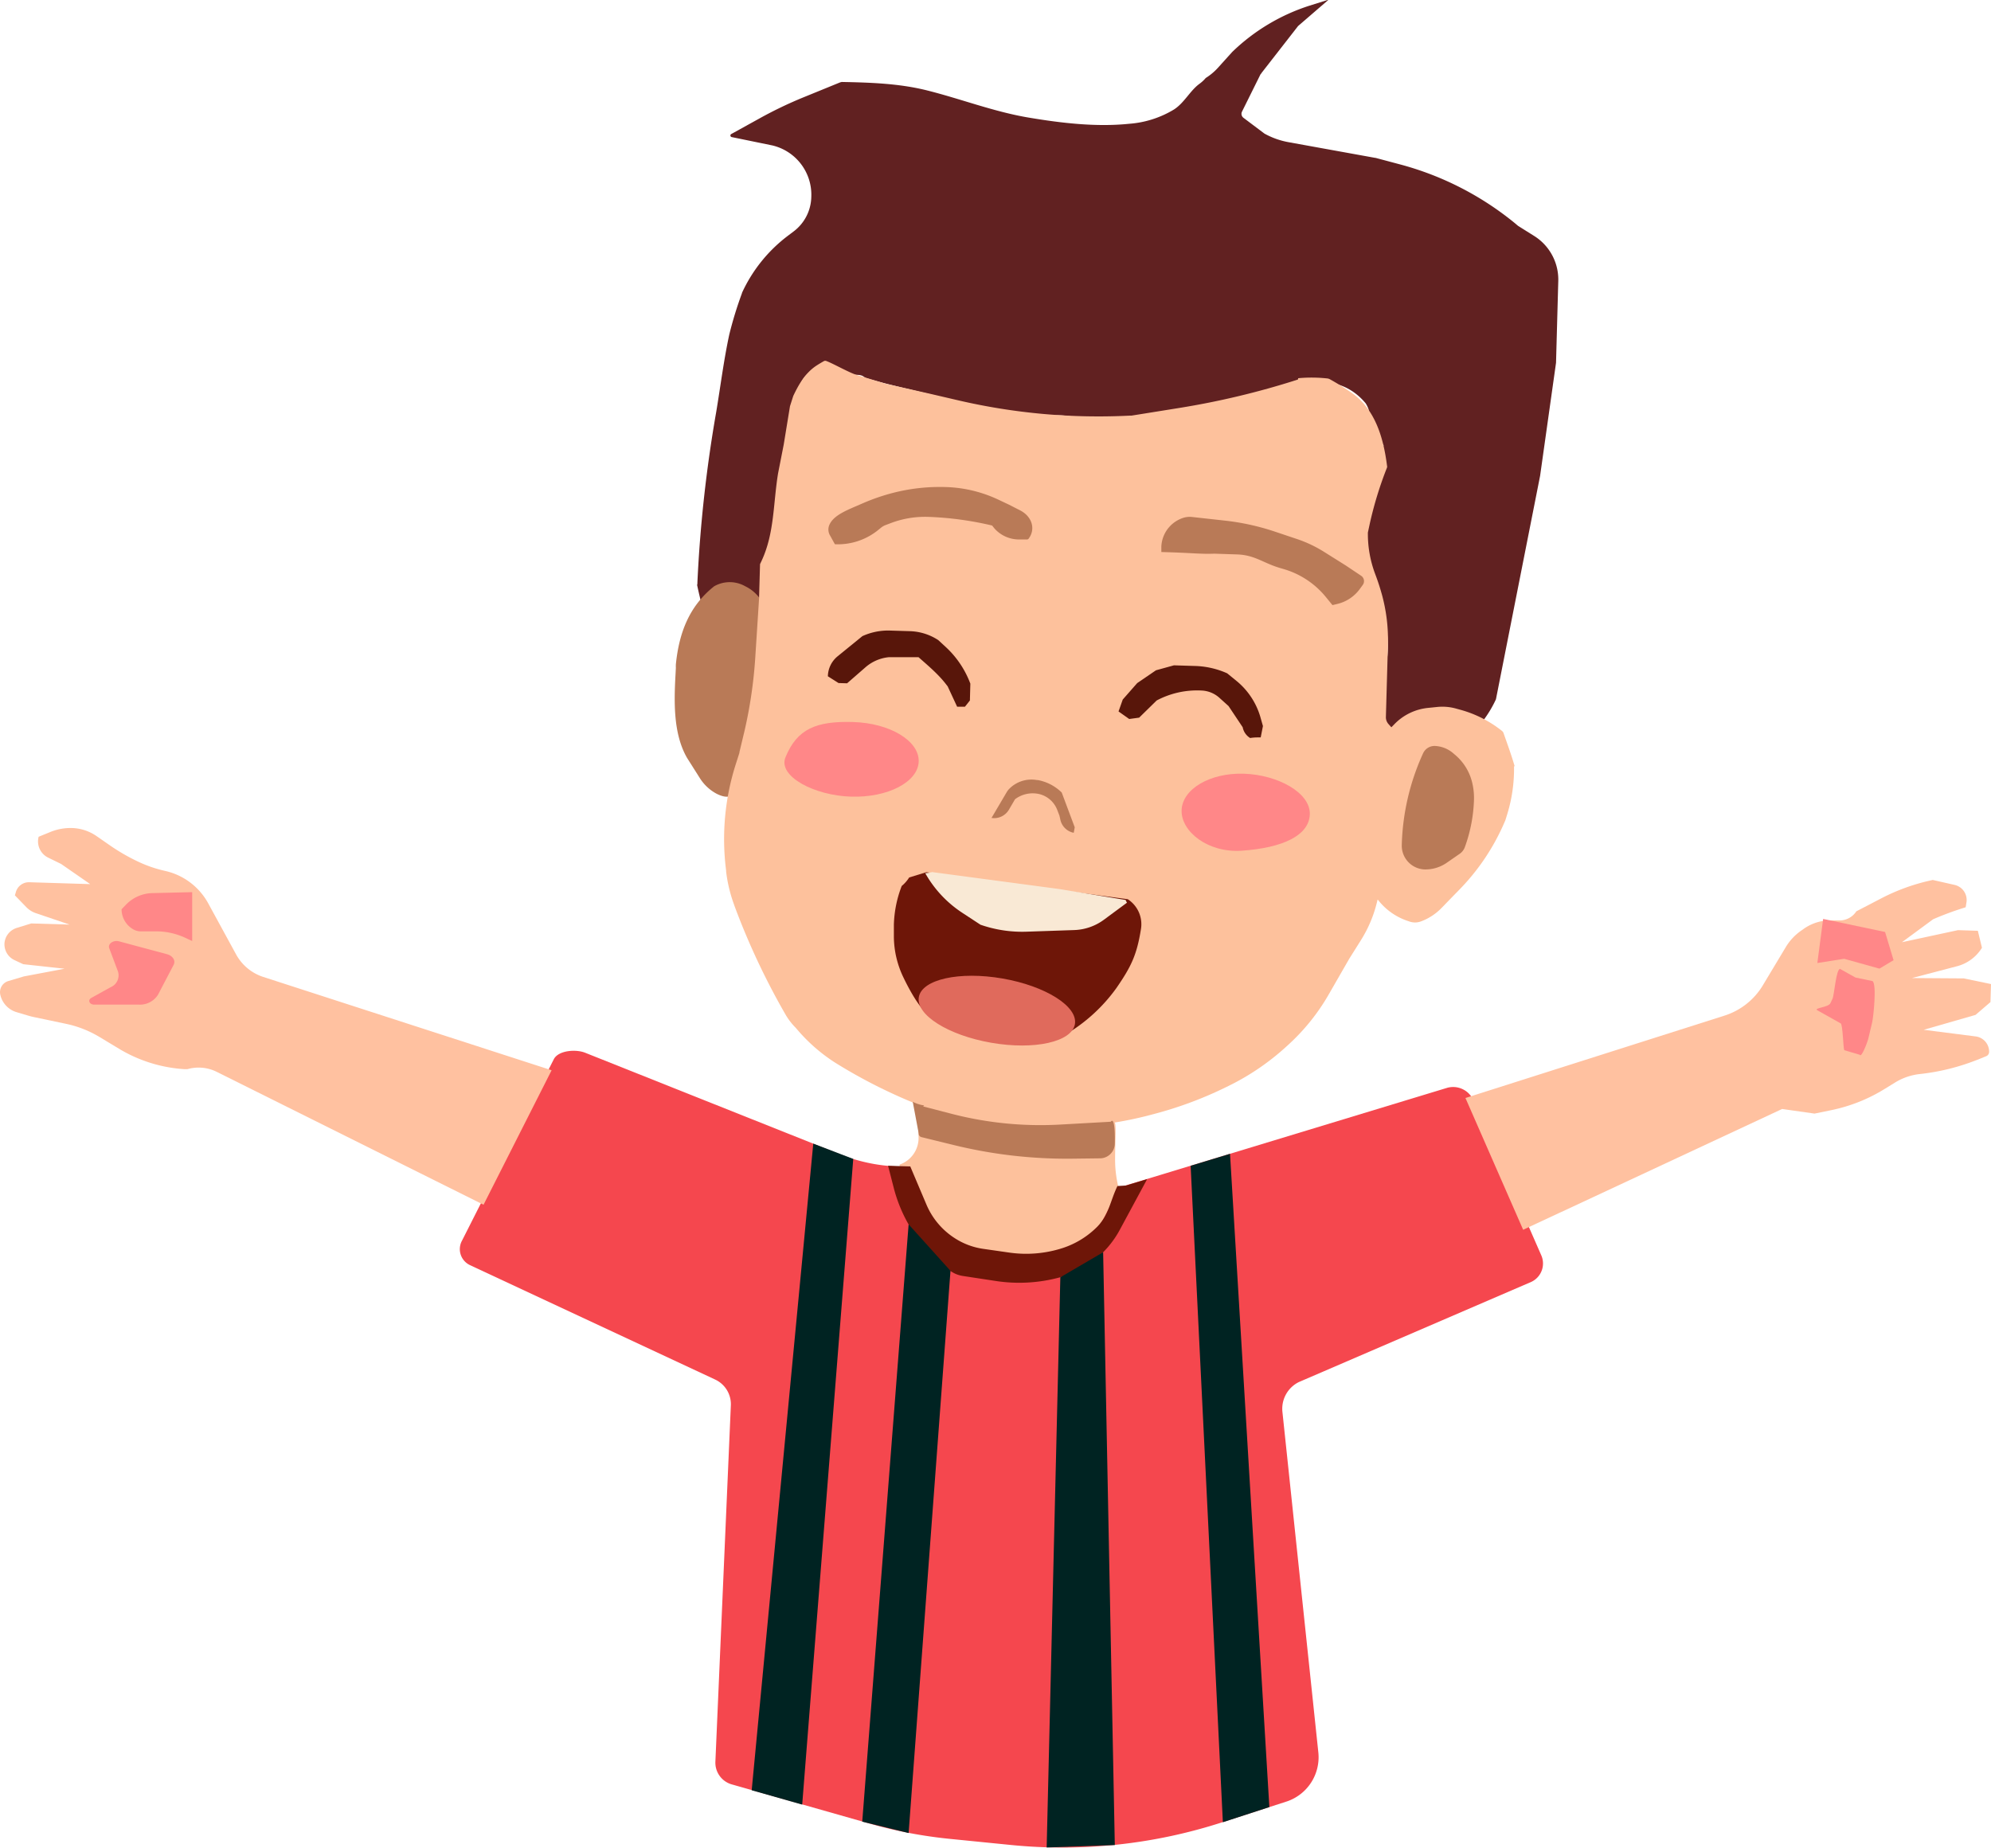 <svg xmlns="http://www.w3.org/2000/svg" viewBox="0 0 400.93 372.15"><defs><style>.cls-1{fill:#612121;}.cls-2{fill:#b97a57;}.cls-3{fill:#fdc19c;}.cls-4{fill:#58160a;}.cls-5{fill:#ff8788;}.cls-6{fill:#f5474e;}.cls-7{fill:#ffc1a0;}.cls-8{fill:#6e1608;}.cls-9{fill:#002322;}.cls-10{fill:#f9e9d5;}.cls-11{fill:#e06a5c;}</style></defs><g id="Capa_2" data-name="Capa 2"><g id="Capa_1-2" data-name="Capa 1"><path class="cls-1" d="M309.1,47.63l-3.41-2.14h0l-.59-.5a61.5,61.5,0,0,0-23-11.83L277,31.8l-.06,0-17.51-3.17a15.68,15.68,0,0,1-4.71-1.67l-.12-.07-4.2-3.16a1,1,0,0,1-.29-1.26l3.72-7.5c.05-.09.27-.25.18-.24l7.39-9.49L267.47,0a1,1,0,0,0-.3.05l-3.41,1.07a39.86,39.86,0,0,0-15.63,9.35l0,0-2.86,3.17a11.76,11.76,0,0,1-2.47,2.07,7.07,7.07,0,0,1-1.26,1.17c-1.9,1.39-3.05,3.83-5.13,5.17a20.26,20.26,0,0,1-9,2.88c-6.68.69-13.68-.14-20.29-1.25-7-1.18-13.52-3.73-20.4-5.46-5.61-1.41-11.43-1.6-17.22-1.71l-.32.08h0L162,19.52a83.22,83.22,0,0,0-9.09,4.35L147.25,27a.33.33,0,0,0,.09.61l8.18,1.68a10.2,10.2,0,0,1,7.85,10.41v0a8.91,8.91,0,0,1-3.51,6.88l-1.19.9a30.17,30.17,0,0,0-9.26,11.52l0,.06a78.07,78.07,0,0,0-2.54,8.26c-1.11,5.12-1.77,10.4-2.63,15.57a272,272,0,0,0-3.8,34.39c0,.19,0,.37-.06.56.24,1.13.51,2.26.77,3.37a5.82,5.82,0,0,1,3.67-2.76,6.61,6.61,0,0,1,2.6-.42,6.87,6.87,0,0,1,2.52.57,5.86,5.86,0,0,1,3.34,2.61h.11a5.43,5.43,0,0,0,.34-.73,6.79,6.79,0,0,1,.14-3.82c.34-1.09.7-2.15,1.05-3.23a.45.45,0,0,0,0-.16,6.09,6.09,0,0,1,.66-2.18.51.51,0,0,0,.07-.17,24.15,24.15,0,0,0,1-6.27c0-4.57,1.43-8.33,2.21-12.74a4.75,4.75,0,0,1,.56-1.57l.1-.28a72.34,72.34,0,0,0,1.19-10.29c.24-6.19,6.48-7,10.28-4.39,1.07.26,2.26-.11,3,.54l.39.22c5.33,1.63,10.72,2.61,16.1,4.13,4.53,1.27,8.88,2.93,13.42,3.94l.48,0a6.55,6.55,0,0,1,2.51-.3c2.44.16,4.82-.4,7.25-.22,1.87.14,3.69.71,5.54,1a1.6,1.6,0,0,1,.23,0l.32,0c7.41-.72,15.44,0,22.87-1.64l.43-.08a6.63,6.63,0,0,1,3.37-1.08l1.87-.1h-1.9a22.24,22.24,0,0,0,11.63-2.73c5.72-3.19,12.19-3,16.5,2.17,2.12,3.43-1.72,2.17,3.61,8.43a10.73,10.73,0,0,1-.47,1.77c-.69,5.24-2,10.2-3.08,15.34a21.76,21.76,0,0,0-.49,4.64l.14.49a6.76,6.76,0,0,1,.77,2.22c.6,3.28,2,6.23,3,9.4a22.16,22.16,0,0,1,.47,11.4h0a34.1,34.1,0,0,1-.22,6.48l0,.37a7,7,0,0,1,0,4.13c-.05.15-.08.29-.12.42a5.68,5.68,0,0,1,2.09,1.46c.3-.42.58-.79.61-.82,2.68-2.88,5.66-2.8,9.12-3.54a6,6,0,0,1,4.82.92,6.14,6.14,0,0,1,2.49.73.92.92,0,0,0,1.21-.31,23.15,23.15,0,0,0,2.29-3.91l8.89-45h0l3.21-22.78v0l.45-16.39A10.37,10.37,0,0,0,309.1,47.63Z"/><path class="cls-2" d="M143.81,118.09h0c-5.05,4-7.07,9.41-7.71,15.72a6.83,6.83,0,0,0,0,.7l-.05,1c-.32,5.63-.54,12.2,2.3,17.14l2.53,4a9,9,0,0,0,3.32,3.17c1.67.89,3.38,1.05,3.79-.67l.94-7A99.73,99.73,0,0,0,153,133.91l1.23-7.79a7.74,7.74,0,0,0-.25-3.79,7.83,7.83,0,0,0-3.9-4.24A6.32,6.32,0,0,0,143.81,118.09Z"/><path class="cls-3" d="M305,154.31c-.66-2.28-1.48-4.51-2.27-6.76l-.19-.26a23.31,23.31,0,0,0-8.65-4.38l-.83-.23a10.29,10.29,0,0,0-3.58-.29l-1.86.19a10.94,10.94,0,0,0-6.91,3.37l-.53.54-.56-.63a2.05,2.05,0,0,1-.54-1.47l.41-14.56a34.57,34.57,0,0,0-1.25-10.21l-.08-.27c-.28-1-.63-2.08-1-3.09l-.3-.81a22.88,22.88,0,0,1-1.41-7.9v-.28h0l.33-1.54a74.58,74.58,0,0,1,3.53-11.57h0a.63.63,0,0,0,0-.33c-.74-5.92-2.51-11.42-7-14.62a50.44,50.44,0,0,0-4.62-2.88l-.28-.09a29.12,29.12,0,0,0-6-.06c0,.09,0,.17-.06.27a161.91,161.91,0,0,1-23.94,5.73l-9.53,1.53h-.27a124.77,124.77,0,0,1-34.71-3.09l-5.63-1.31-8.84-2h0l-5.92-1.79c-1.47-.44-4.67-2.26-6.07-2.79a.59.59,0,0,0-.52,0c-.52.3-1.05.61-1.51.91-2.23,1.47-3.54,3.72-4.67,6.11l-.66,2.07-1.26,7.72-1.14,5.81c-1,6.11-.71,12-3.31,17.6l-.32.68-.2,7-.76,11.81a92.24,92.24,0,0,1-2.19,14.88l-1,4.17,0,.13-.68,2.13a49.5,49.5,0,0,0-2,21.59l0,.22a29.52,29.52,0,0,0,1.42,6.15l.28.8a144.43,144.43,0,0,0,10.2,21.73,12.85,12.85,0,0,0,2,2.66l.13.13a34.45,34.45,0,0,0,7.91,7,105.29,105.29,0,0,0,16.89,8.53l2,.79.29.11a59.59,59.59,0,0,0,19.46,3.88l.76,0a65.67,65.67,0,0,0,10.86-.45l3.5-.43a73.61,73.61,0,0,0,9.75-1.89l.33-.09a77.78,77.78,0,0,0,14.92-5.52l.45-.22a49.57,49.57,0,0,0,11.66-7.94l.45-.41a42,42,0,0,0,8.11-10.13l4.11-7.15,2.35-3.74a25.75,25.75,0,0,0,3.28-7.86l.07-.29s0,0,.06,0l.31.38a12.64,12.64,0,0,0,5.75,3.91l.32.11a3.45,3.45,0,0,0,2.22,0,11.21,11.21,0,0,0,4.22-2.73l2.6-2.68.87-.89a44.52,44.52,0,0,0,9.22-13.72l.16-.36h0l.41-1.33a31,31,0,0,0,1.34-9.57S305,154.37,305,154.31Z"/><path class="cls-2" d="M286.57,151.73h0a2.53,2.53,0,0,1,2.36-1.48h0a6.06,6.06,0,0,1,3.71,1.47l.58.5a10.46,10.46,0,0,1,3.19,5.23h0a13.08,13.08,0,0,1,.41,3.58h0a30.63,30.63,0,0,1-1.85,9.62h0A2.8,2.8,0,0,1,293.9,172l-2.57,1.78a7.51,7.51,0,0,1-4.5,1.34h0a4.79,4.79,0,0,1-4.55-5h0A47.35,47.35,0,0,1,286.57,151.73Z"/><path class="cls-2" d="M173.65,101.41A40.94,40.94,0,0,1,180,99.23a37.94,37.94,0,0,1,10.4-1.13,26.59,26.59,0,0,1,10.47,2.46l2.35,1.11,2.21,1.13c2.42,1.25,3.16,3.79,1.69,5.72a.45.45,0,0,1-.35.14l-1.62,0a6.62,6.62,0,0,1-4.87-2.19l-.5-.62A65.81,65.81,0,0,0,187,104.11a19.49,19.49,0,0,0-7.4,1.17l-1.27.48a3.22,3.22,0,0,0-.88.5l-.88.71a12.89,12.89,0,0,1-8.45,2.65l-.93-1.69a2.36,2.36,0,0,1-.24-2.06C167.78,103.69,170.79,102.68,173.65,101.41Z"/><path class="cls-2" d="M238,104.4h0a4.35,4.35,0,0,1,2.05-.27l6.68.74a48.36,48.36,0,0,1,10,2.21l4.44,1.49a25.41,25.41,0,0,1,5.4,2.55L271,113.9l3.08,2.06a1.3,1.3,0,0,1,.34,1.86l-.6.82a7.82,7.82,0,0,1-4.5,3l-1,.24-1.39-1.7a17.15,17.15,0,0,0-8.54-5.59l-.44-.13c-3.55-1-5.18-2.68-8.89-2.79l-4.52-.15c-3.07.11-4.31-.17-10.68-.33l0-1.09h0A6.37,6.37,0,0,1,238,104.4Z"/><path class="cls-4" d="M168.66,132.2l5-4.07h0a12.44,12.44,0,0,1,5.64-1.12l3.93.12a11,11,0,0,1,5.71,1.8h0l1.54,1.42a19.18,19.18,0,0,1,4.92,7.35h0l-.09,3.39-1,1.26-1.57,0-1.91-4.11-.22-.28c-1.91-2.53-4.46-4.47-7.42-7.17l6.07,1.58H179a8.41,8.41,0,0,0-4.68,2l-3.74,3.26-1.72-.05-2.15-1.36h0A5.32,5.32,0,0,1,168.66,132.2Z"/><path class="cls-4" d="M250.24,146.48a3.28,3.28,0,0,0,1.5,2.17,9.48,9.48,0,0,1,1.46-.12c.23,0,.45,0,.67,0l.45-2.29-.57-2a14.67,14.67,0,0,0-4.72-7.06l-1.91-1.56a17,17,0,0,0-6.46-1.48l-4.26-.13-3.62,1L229,137.59l-2.91,3.31-.85,2.4,2.15,1.52,2-.27,3.53-3.46a17.35,17.35,0,0,1,9.13-2,5.7,5.7,0,0,1,3.5,1.46l1.85,1.67Z"/><path class="cls-5" d="M185,153.36c-.11,4.15-6.22,7.33-13.63,7.1s-14.75-4.1-13.2-7.92c2.34-5.75,6.22-7.33,13.63-7.11S185.1,149.21,185,153.36Z"/><path class="cls-5" d="M263.76,164c-.13,4.28-5.43,6.78-13.72,7.35-6.79.47-12.22-3.86-12.1-8.14s5.73-7.59,12.54-7.37S263.88,159.66,263.76,164Z"/><path class="cls-2" d="M199.62,164.82l3.1-5.26a3.52,3.52,0,0,1,.53-.69h0a6.26,6.26,0,0,1,5.56-1.75l.18,0a9.27,9.27,0,0,1,4.81,2.51h0l2.62,7-.2,1.11a3.42,3.42,0,0,1-2.7-2.66l-.18-.8-.44-1.14a5.2,5.2,0,0,0-3.58-3.19h0a5.91,5.91,0,0,0-4.77.92h0a.6.6,0,0,0-.22.23l-1.17,2a3.44,3.44,0,0,1-3.54,1.64Z"/><path class="cls-3" d="M224.55,233.33c0-3.73.3-7-.14-7.39-12.8,3.63-27.42,1.61-39.52-4.06-.08,1.22,0,3.05,0,4.93,0,.71.05,1.44.08,2.13a5.68,5.68,0,0,1-3.84,5.64,7.71,7.71,0,0,1-.11,2.95,6.66,6.66,0,0,1,1.52,4.34c0,.4.2,1.41,0,.93,0,0,.58,1.12.57,1.19a13.61,13.61,0,0,0,1.66,1.81c.25.24.33.34.36.37a3.57,3.57,0,0,1,.49.36c2.4,1.83,4.86,3.49,7.13,5.46a6.74,6.74,0,0,1,.78,0,5.86,5.86,0,0,1,4.61,2.21,98.76,98.76,0,0,0,10.67.87,6.15,6.15,0,0,1,3.14-.81c1.88-.66,4-.85,5.88-1.37.88-.82,1.81-1.57,2.7-2.4.08-.08.66-.7.68-.68q.34-.53.66-1.08c.46-.77.9-2.14,1.53-3.47a19,19,0,0,1,2.53-3.8A23.07,23.07,0,0,1,224.55,233.33Z"/><path class="cls-6" d="M117.85,212.05l51.33,20.46a34.71,34.71,0,0,0,14,2.45h0a15.57,15.57,0,0,0,5.12,12h0a24.72,24.72,0,0,0,15.73,6.33h0a29.08,29.08,0,0,0,11.65-2.05h0a13.1,13.1,0,0,0,6.82-6.3l2.35-4.63a3,3,0,0,1,1.82-1.53l64.68-19.65a4.45,4.45,0,0,1,5.37,2.54l13.63,31.13a4.09,4.09,0,0,1-2,5.4l-46.79,20.17a6,6,0,0,0-3.31,6.08l7.21,68.38a9.4,9.4,0,0,1-6.28,10L246.26,367a104.44,104.44,0,0,1-42.63,4.62l-12.3-1.23a92.41,92.41,0,0,1-16.12-3.06l-27.93-7.94a4.55,4.55,0,0,1-3.22-4.58l3.11-71.69a5.48,5.48,0,0,0-3.09-5.22L94.6,254.8a3.56,3.56,0,0,1-1.55-4.94l17.32-34.24,1.17-2.31C112.5,211.54,116,211.3,117.85,212.05Z"/><path class="cls-7" d="M52.94,196.75l58.14,18.82L97.37,242.66,43.66,215.9a8.2,8.2,0,0,0-5.92-.55h0l-.6,0a29,29,0,0,1-13.22-4.14l-3.85-2.32a21.71,21.71,0,0,0-6.77-2.67l-6.51-1.37c-.39-.08-.79-.19-1.17-.3l-2.25-.67a4.74,4.74,0,0,1-3.32-3.57h0a2.34,2.34,0,0,1,1.63-2.71l3.12-.93L13,195.12l-8.32-.91-1.73-.81A3.52,3.52,0,0,1,.9,190h0a3.52,3.52,0,0,1,2.51-3.11L6.29,186l7.72.23-6.76-2.29a4.9,4.9,0,0,1-1.94-1.21L3,180.34l.19-.64a2.72,2.72,0,0,1,2.7-2h0l12.28.38-5.86-4.06-2.62-1.28a3.64,3.64,0,0,1-1.91-4.2h0l2.45-1a10.78,10.78,0,0,1,4.28-.76h0a9.18,9.18,0,0,1,4.91,1.61l2.78,1.93a39.5,39.5,0,0,0,4.91,2.89l.45.22a25.78,25.78,0,0,0,5.74,2h0A13.16,13.16,0,0,1,42,182.08l5.54,10.15A9.61,9.61,0,0,0,52.94,196.75Z"/><path class="cls-7" d="M347.28,204.56l-52.18,16.6,11.62,26.54,52.15-24.33,6.52.93,3.46-.71a33,33,0,0,0,10.7-4.28l2-1.23a12,12,0,0,1,5.07-1.75h0a44.18,44.18,0,0,0,11.53-2.86l1.81-.73a.94.94,0,0,0,.59-.84h0a3.1,3.1,0,0,0-2.69-3.14l-10.48-1.34,10.44-3,3-2.58.11-3.63-5.48-1.14L385,197l9.23-2.42a8.37,8.37,0,0,0,4.65-3.33l.23-.35-.83-3.42-4-.13L383,189.78l6.27-4.62a62,62,0,0,1,6.15-2.29l.41-.13.16-1a3.11,3.11,0,0,0-2.38-3.5l-4.41-1-.58.13a40.56,40.56,0,0,0-9.7,3.53l-5.11,2.66h0a4,4,0,0,1-3.49,1.83l-1.42,0a9.24,9.24,0,0,0-5.67,1.69l-.54.38a10.79,10.79,0,0,0-3.08,3.3l-4.75,7.91A13.93,13.93,0,0,1,347.28,204.56Z"/><path class="cls-2" d="M223.67,225.94l-10.18.57a71.39,71.39,0,0,1-21.88-2.17l-5.71-1.48c.08-.06.13-.14.21-.2a7.26,7.26,0,0,1-2.31-.74l1.2,6.39a.73.73,0,0,0,.56.73l6.28,1.54a95.64,95.64,0,0,0,24,2.8l5.78-.07a3,3,0,0,0,2.87-3.07S224.65,224.68,223.67,225.94Z"/><path class="cls-5" d="M38.65,179.7l-8,.19a7.61,7.61,0,0,0-5.26,2.31l-.91.94h0a4.67,4.67,0,0,0,2.41,4.08h0a3,3,0,0,0,1.41.37h3.07a14,14,0,0,1,6,1.33l1.33.62V179.7Z"/><polygon class="cls-5" points="367.13 185.09 379.6 187.72 381.31 193.4 378.46 195.1 371.36 193.12 365.96 193.97 367.13 185.09"/><path class="cls-8" d="M178.83,234.81l1.14,4.43A29.77,29.77,0,0,0,191.4,256h0a5.79,5.79,0,0,0,2.46,1l6.57,1a31.27,31.27,0,0,0,13.09-.74h0a19.48,19.48,0,0,0,12-9.6L231,237.5l-4.27,1.29-1.71.1c-1.45,3-1.69,5.71-4,8.13h0a17.47,17.47,0,0,1-7.06,4.37h0a23.89,23.89,0,0,1-10.75.9l-5.23-.75a14.23,14.23,0,0,1-5.63-2.09h0a15,15,0,0,1-5.77-6.77l-3.28-7.74Z"/><polygon class="cls-9" points="163.77 230.35 151.37 360.59 161.54 363.48 171.82 233.43 163.77 230.35"/><polyline class="cls-9" points="182.97 246.61 173.63 366.92 182.97 369.21 191.4 255.97"/><polyline class="cls-9" points="213.52 257.27 210.77 372.12 224.49 371.63 222.14 252.23"/><polyline class="cls-9" points="239.76 234.81 246.25 367.03 255.61 363.98 247.69 232.4"/><path class="cls-8" d="M227.1,181.12l-40.57-5.44-3.45,1.06a7,7,0,0,1-1.5,1.71,23.28,23.28,0,0,0-1.58,7.8c0,.82,0,1.62,0,2.45a19.19,19.19,0,0,0,1.94,8.21v0c1.5,3.13,3.18,5.86,4.54,7.06l28.07,4.41h0A33.55,33.55,0,0,0,224.82,199c3-4.35,4.11-6.7,4.94-11.89A6,6,0,0,0,227.1,181.12Z"/><path class="cls-10" d="M226.67,181.27l-13.28-2.19-25.7-3.43a6,6,0,0,1-1.38.22,23.12,23.12,0,0,0,7.49,8l3.57,2.34a.45.45,0,0,0,.2.09,25.51,25.51,0,0,0,9.16,1.36l9.65-.33a10.66,10.66,0,0,0,5.93-2.09l4.63-3.42A3,3,0,0,1,226.67,181.27Z"/><ellipse class="cls-11" cx="200.74" cy="203.56" rx="6.57" ry="15.95" transform="translate(-34.13 366.56) rotate(-80.16)"/><path class="cls-5" d="M22,191l1.76,4.68a2.59,2.59,0,0,1-1.5,3.17L18.39,201c-.79.43-.38,1.35.59,1.35h9a4.28,4.28,0,0,0,3.84-2l3.14-6c.45-.86-.15-1.83-1.32-2.15L24,189.61C22.84,189.29,21.66,190.1,22,191Z"/><path class="cls-5" d="M373.63,196.89l3.44.72c.89.59.18,7.29-.07,8.32l-.77,3.24c-.17.74-1.41,4-1.73,3.28l-3.12-.92c-.22-.46-.28-5.14-.72-5.4l-4.7-2.64c-.82-.48,2.22-.56,2.63-1.42l.43-.91c.34-.72.72-6,1.52-6Z"/></g></g></svg>